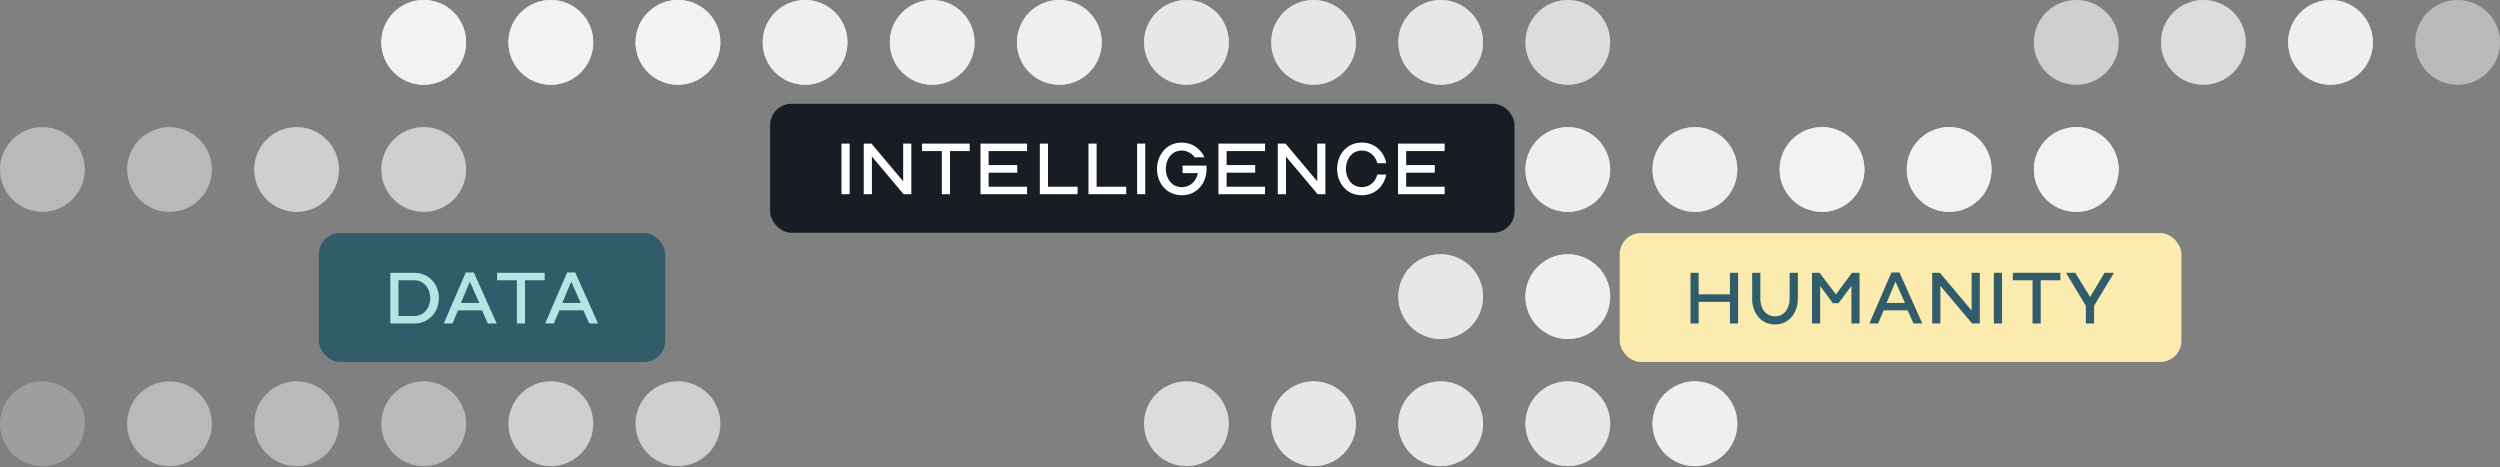 <svg width="1300" height="243" viewBox="0 0 1300 243" fill="none" xmlns="http://www.w3.org/2000/svg">
<rect x="0" y="0" width="1300" height="243" fill="#808080" stroke="none"/>
<g clip-path="url(#clip0_1647_27662)">
<circle opacity="0.1" cx="22.034" cy="220.339" r="22.034" transform="rotate(-90 22.034 220.339)" fill="#F6F6F6"/>
<circle opacity="0.2" cx="22.034" cy="88.136" r="22.034" transform="rotate(-90 22.034 88.136)" fill="#F6F6F6"/>
<circle opacity="0.2" cx="88.135" cy="220.339" r="22.034" transform="rotate(-90 88.135 220.339)" fill="#F6F6F6"/>
<circle opacity="0.2" cx="88.135" cy="88.136" r="22.034" transform="rotate(-90 88.135 88.136)" fill="#F6F6F6"/>
<circle opacity="0.2" cx="154.237" cy="220.339" r="22.034" transform="rotate(-90 154.237 220.339)" fill="#F6F6F6"/>
<circle opacity="0.3" cx="154.237" cy="88.136" r="22.034" transform="rotate(-90 154.237 88.136)" fill="#F6F6F6"/>
<circle opacity="0.2" cx="220.339" cy="220.339" r="22.034" transform="rotate(-90 220.339 220.339)" fill="#F6F6F6"/>
<circle opacity="0.3" cx="220.339" cy="88.136" r="22.034" transform="rotate(-90 220.339 88.136)" fill="#F6F6F6"/>
<circle opacity="0.3" cx="286.441" cy="220.339" r="22.034" transform="rotate(-90 286.441 220.339)" fill="#F6F6F6"/>
<circle opacity="0.3" cx="352.543" cy="220.339" r="22.034" transform="rotate(-90 352.543 220.339)" fill="#F6F6F6"/>
<circle opacity="0.4" cx="484.746" cy="88.136" r="22.034" transform="rotate(-90 484.746 88.136)" fill="#F6F6F6"/>
<circle opacity="0.5" cx="550.847" cy="88.136" r="22.034" transform="rotate(-90 550.847 88.136)" fill="#F6F6F6"/>
<circle opacity="0.4" cx="616.949" cy="220.339" r="22.034" transform="rotate(-90 616.949 220.339)" fill="#F6F6F6"/>
<circle opacity="0.5" cx="616.949" cy="88.136" r="22.034" transform="rotate(-90 616.949 88.136)" fill="#F6F6F6"/>
<circle opacity="0.5" cx="683.05" cy="220.339" r="22.034" transform="rotate(-90 683.05 220.339)" fill="#F6F6F6"/>
<circle opacity="0.5" cx="683.05" cy="88.136" r="22.034" transform="rotate(-90 683.05 88.136)" fill="#F6F6F6"/>
<circle opacity="0.5" cx="749.152" cy="220.339" r="22.034" transform="rotate(-90 749.152 220.339)" fill="#F6F6F6"/>
<circle opacity="0.5" cx="749.152" cy="154.238" r="22.034" transform="rotate(-90 749.152 154.238)" fill="#F6F6F6"/>
<circle opacity="0.6" cx="749.152" cy="88.136" r="22.034" transform="rotate(-90 749.152 88.136)" fill="#F6F6F6"/>
<circle opacity="0.5" cx="815.255" cy="220.339" r="22.034" transform="rotate(-90 815.255 220.339)" fill="#F6F6F6"/>
<circle opacity="0.6" cx="815.255" cy="154.238" r="22.034" transform="rotate(-90 815.255 154.238)" fill="#F6F6F6"/>
<circle opacity="0.6" cx="815.255" cy="88.136" r="22.034" transform="rotate(-90 815.255 88.136)" fill="#F6F6F6"/>
<circle opacity="0.6" cx="881.356" cy="220.339" r="22.034" transform="rotate(-90 881.356 220.339)" fill="#F6F6F6"/>
<circle opacity="0.6" cx="881.356" cy="154.238" r="22.034" transform="rotate(-90 881.356 154.238)" fill="#F6F6F6"/>
<circle opacity="0.6" cx="881.356" cy="88.136" r="22.034" transform="rotate(-90 881.356 88.136)" fill="#F6F6F6"/>
<circle opacity="0.6" cx="947.458" cy="154.238" r="22.034" transform="rotate(-90 947.458 154.238)" fill="#F6F6F6"/>
<circle opacity="0.7" cx="947.458" cy="88.136" r="22.034" transform="rotate(-90 947.458 88.136)" fill="#F6F6F6"/>
<circle opacity="0.7" cx="1013.56" cy="154.238" r="22.034" transform="rotate(-90 1013.56 154.238)" fill="#F6F6F6"/>
<circle opacity="0.7" cx="1013.56" cy="88.136" r="22.034" transform="rotate(-90 1013.56 88.136)" fill="#F6F6F6"/>
<circle opacity="0.7" cx="1079.66" cy="154.238" r="22.034" transform="rotate(-90 1079.66 154.238)" fill="#F6F6F6"/>
<circle opacity="0.7" cx="1079.66" cy="88.136" r="22.034" transform="rotate(-90 1079.66 88.136)" fill="#F6F6F6"/>
<circle opacity="0.2" cx="1277.97" cy="22.034" r="22.034" transform="rotate(90 1277.97 22.034)" fill="#F6F6F6"/>
<circle opacity="0.6" cx="1211.86" cy="22.034" r="22.034" transform="rotate(90 1211.86 22.034)" fill="#F6F6F6"/>
<circle opacity="0.4" cx="1145.76" cy="22.034" r="22.034" transform="rotate(90 1145.76 22.034)" fill="#F6F6F6"/>
<circle opacity="0.3" cx="1079.66" cy="22.034" r="22.034" transform="rotate(90 1079.66 22.034)" fill="#F6F6F6"/>
<circle opacity="0.4" cx="815.254" cy="22.034" r="22.034" transform="rotate(90 815.254 22.034)" fill="#F6F6F6"/>
<circle opacity="0.5" cx="749.153" cy="22.034" r="22.034" transform="rotate(90 749.153 22.034)" fill="#F6F6F6"/>
<circle opacity="0.5" cx="683.051" cy="22.034" r="22.034" transform="rotate(90 683.051 22.034)" fill="#F6F6F6"/>
<circle opacity="0.5" cx="616.95" cy="22.034" r="22.034" transform="rotate(90 616.95 22.034)" fill="#F6F6F6"/>
<circle opacity="0.6" cx="550.847" cy="22.034" r="22.034" transform="rotate(90 550.847 22.034)" fill="#F6F6F6"/>
<circle opacity="0.6" cx="484.745" cy="22.034" r="22.034" transform="rotate(90 484.745 22.034)" fill="#F6F6F6"/>
<circle opacity="0.6" cx="418.644" cy="22.034" r="22.034" transform="rotate(90 418.644 22.034)" fill="#F6F6F6"/>
<circle opacity="0.7" cx="352.542" cy="22.034" r="22.034" transform="rotate(90 352.542 22.034)" fill="#F6F6F6"/>
<circle opacity="0.7" cx="286.441" cy="22.034" r="22.034" transform="rotate(90 286.441 22.034)" fill="#F6F6F6"/>
<circle opacity="0.7" cx="220.339" cy="22.034" r="22.034" transform="rotate(90 220.339 22.034)" fill="#F6F6F6"/>
<circle opacity="0.1" cx="22.034" cy="220.339" r="22.034" transform="rotate(-90 22.034 220.339)" fill="#F6F6F6"/>
<circle opacity="0.2" cx="22.034" cy="88.136" r="22.034" transform="rotate(-90 22.034 88.136)" fill="#F6F6F6"/>
<circle opacity="0.2" cx="88.135" cy="220.339" r="22.034" transform="rotate(-90 88.135 220.339)" fill="#F6F6F6"/>
<circle opacity="0.2" cx="88.135" cy="88.136" r="22.034" transform="rotate(-90 88.135 88.136)" fill="#F6F6F6"/>
<circle opacity="0.2" cx="154.237" cy="220.339" r="22.034" transform="rotate(-90 154.237 220.339)" fill="#F6F6F6"/>
<circle opacity="0.3" cx="154.237" cy="88.136" r="22.034" transform="rotate(-90 154.237 88.136)" fill="#F6F6F6"/>
<circle opacity="0.2" cx="220.339" cy="220.339" r="22.034" transform="rotate(-90 220.339 220.339)" fill="#F6F6F6"/>
<circle opacity="0.3" cx="220.339" cy="88.136" r="22.034" transform="rotate(-90 220.339 88.136)" fill="#F6F6F6"/>
<circle opacity="0.3" cx="286.441" cy="220.339" r="22.034" transform="rotate(-90 286.441 220.339)" fill="#F6F6F6"/>
<circle opacity="0.3" cx="352.543" cy="220.339" r="22.034" transform="rotate(-90 352.543 220.339)" fill="#F6F6F6"/>
<circle opacity="0.4" cx="484.746" cy="88.136" r="22.034" transform="rotate(-90 484.746 88.136)" fill="#F6F6F6"/>
<circle opacity="0.5" cx="550.847" cy="88.136" r="22.034" transform="rotate(-90 550.847 88.136)" fill="#F6F6F6"/>
<circle opacity="0.4" cx="616.949" cy="220.339" r="22.034" transform="rotate(-90 616.949 220.339)" fill="#F6F6F6"/>
<circle opacity="0.5" cx="616.949" cy="88.136" r="22.034" transform="rotate(-90 616.949 88.136)" fill="#F6F6F6"/>
<circle opacity="0.5" cx="683.05" cy="220.339" r="22.034" transform="rotate(-90 683.05 220.339)" fill="#F6F6F6"/>
<circle opacity="0.5" cx="683.05" cy="88.136" r="22.034" transform="rotate(-90 683.05 88.136)" fill="#F6F6F6"/>
<circle opacity="0.5" cx="749.152" cy="220.339" r="22.034" transform="rotate(-90 749.152 220.339)" fill="#F6F6F6"/>
<circle opacity="0.5" cx="749.152" cy="154.238" r="22.034" transform="rotate(-90 749.152 154.238)" fill="#F6F6F6"/>
<circle opacity="0.6" cx="749.152" cy="88.136" r="22.034" transform="rotate(-90 749.152 88.136)" fill="#F6F6F6"/>
<circle opacity="0.5" cx="815.255" cy="220.339" r="22.034" transform="rotate(-90 815.255 220.339)" fill="#F6F6F6"/>
<circle opacity="0.6" cx="815.255" cy="154.238" r="22.034" transform="rotate(-90 815.255 154.238)" fill="#F6F6F6"/>
<circle opacity="0.6" cx="815.255" cy="88.136" r="22.034" transform="rotate(-90 815.255 88.136)" fill="#F6F6F6"/>
<circle opacity="0.6" cx="881.356" cy="220.339" r="22.034" transform="rotate(-90 881.356 220.339)" fill="#F6F6F6"/>
<circle opacity="0.6" cx="881.356" cy="154.238" r="22.034" transform="rotate(-90 881.356 154.238)" fill="#F6F6F6"/>
<circle opacity="0.6" cx="881.356" cy="88.136" r="22.034" transform="rotate(-90 881.356 88.136)" fill="#F6F6F6"/>
<circle opacity="0.6" cx="947.458" cy="154.238" r="22.034" transform="rotate(-90 947.458 154.238)" fill="#F6F6F6"/>
<circle opacity="0.7" cx="947.458" cy="88.136" r="22.034" transform="rotate(-90 947.458 88.136)" fill="#F6F6F6"/>
<circle opacity="0.7" cx="1013.56" cy="154.238" r="22.034" transform="rotate(-90 1013.56 154.238)" fill="#F6F6F6"/>
<circle opacity="0.7" cx="1013.56" cy="88.136" r="22.034" transform="rotate(-90 1013.56 88.136)" fill="#F6F6F6"/>
<circle opacity="0.7" cx="1079.66" cy="154.238" r="22.034" transform="rotate(-90 1079.66 154.238)" fill="#F6F6F6"/>
<circle opacity="0.7" cx="1079.66" cy="88.136" r="22.034" transform="rotate(-90 1079.66 88.136)" fill="#F6F6F6"/>
<circle opacity="0.2" cx="1277.97" cy="22.034" r="22.034" transform="rotate(90 1277.97 22.034)" fill="#F6F6F6"/>
<circle opacity="0.6" cx="1211.86" cy="22.034" r="22.034" transform="rotate(90 1211.86 22.034)" fill="#F6F6F6"/>
<circle opacity="0.4" cx="1145.76" cy="22.034" r="22.034" transform="rotate(90 1145.76 22.034)" fill="#F6F6F6"/>
<circle opacity="0.3" cx="1079.66" cy="22.034" r="22.034" transform="rotate(90 1079.66 22.034)" fill="#F6F6F6"/>
<circle opacity="0.4" cx="815.254" cy="22.034" r="22.034" transform="rotate(90 815.254 22.034)" fill="#F6F6F6"/>
<circle opacity="0.5" cx="749.153" cy="22.034" r="22.034" transform="rotate(90 749.153 22.034)" fill="#F6F6F6"/>
<circle opacity="0.5" cx="683.051" cy="22.034" r="22.034" transform="rotate(90 683.051 22.034)" fill="#F6F6F6"/>
<circle opacity="0.5" cx="616.95" cy="22.034" r="22.034" transform="rotate(90 616.95 22.034)" fill="#F6F6F6"/>
<circle opacity="0.6" cx="550.847" cy="22.034" r="22.034" transform="rotate(90 550.847 22.034)" fill="#F6F6F6"/>
<circle opacity="0.6" cx="484.745" cy="22.034" r="22.034" transform="rotate(90 484.745 22.034)" fill="#F6F6F6"/>
<circle opacity="0.6" cx="418.644" cy="22.034" r="22.034" transform="rotate(90 418.644 22.034)" fill="#F6F6F6"/>
<circle opacity="0.7" cx="352.542" cy="22.034" r="22.034" transform="rotate(90 352.542 22.034)" fill="#F6F6F6"/>
<circle opacity="0.7" cx="286.441" cy="22.034" r="22.034" transform="rotate(90 286.441 22.034)" fill="#F6F6F6"/>
<circle opacity="0.7" cx="220.339" cy="22.034" r="22.034" transform="rotate(90 220.339 22.034)" fill="#F6F6F6"/>
<circle opacity="0.1" cx="22.034" cy="220.339" r="22.034" transform="rotate(-90 22.034 220.339)" fill="#F6F6F6"/>
<circle opacity="0.2" cx="22.034" cy="88.136" r="22.034" transform="rotate(-90 22.034 88.136)" fill="#F6F6F6"/>
<circle opacity="0.2" cx="88.135" cy="220.339" r="22.034" transform="rotate(-90 88.135 220.339)" fill="#F6F6F6"/>
<circle opacity="0.2" cx="88.135" cy="88.136" r="22.034" transform="rotate(-90 88.135 88.136)" fill="#F6F6F6"/>
<circle opacity="0.2" cx="154.237" cy="220.339" r="22.034" transform="rotate(-90 154.237 220.339)" fill="#F6F6F6"/>
<circle opacity="0.3" cx="154.237" cy="88.136" r="22.034" transform="rotate(-90 154.237 88.136)" fill="#F6F6F6"/>
<circle opacity="0.2" cx="220.339" cy="220.339" r="22.034" transform="rotate(-90 220.339 220.339)" fill="#F6F6F6"/>
<circle opacity="0.3" cx="220.339" cy="88.136" r="22.034" transform="rotate(-90 220.339 88.136)" fill="#F6F6F6"/>
<circle opacity="0.3" cx="286.441" cy="220.339" r="22.034" transform="rotate(-90 286.441 220.339)" fill="#F6F6F6"/>
<circle opacity="0.3" cx="352.543" cy="220.339" r="22.034" transform="rotate(-90 352.543 220.339)" fill="#F6F6F6"/>
<circle opacity="0.4" cx="484.746" cy="88.136" r="22.034" transform="rotate(-90 484.746 88.136)" fill="#F6F6F6"/>
<circle opacity="0.5" cx="550.847" cy="88.136" r="22.034" transform="rotate(-90 550.847 88.136)" fill="#F6F6F6"/>
<circle opacity="0.4" cx="616.949" cy="220.339" r="22.034" transform="rotate(-90 616.949 220.339)" fill="#F6F6F6"/>
<circle opacity="0.5" cx="616.949" cy="88.136" r="22.034" transform="rotate(-90 616.949 88.136)" fill="#F6F6F6"/>
<circle opacity="0.5" cx="683.05" cy="220.339" r="22.034" transform="rotate(-90 683.05 220.339)" fill="#F6F6F6"/>
<circle opacity="0.5" cx="683.05" cy="88.136" r="22.034" transform="rotate(-90 683.05 88.136)" fill="#F6F6F6"/>
<circle opacity="0.5" cx="749.152" cy="220.339" r="22.034" transform="rotate(-90 749.152 220.339)" fill="#F6F6F6"/>
<circle opacity="0.5" cx="749.152" cy="154.238" r="22.034" transform="rotate(-90 749.152 154.238)" fill="#F6F6F6"/>
<circle opacity="0.6" cx="749.152" cy="88.136" r="22.034" transform="rotate(-90 749.152 88.136)" fill="#F6F6F6"/>
<circle opacity="0.5" cx="815.255" cy="220.339" r="22.034" transform="rotate(-90 815.255 220.339)" fill="#F6F6F6"/>
<circle opacity="0.6" cx="815.255" cy="154.238" r="22.034" transform="rotate(-90 815.255 154.238)" fill="#F6F6F6"/>
<circle opacity="0.6" cx="815.255" cy="88.136" r="22.034" transform="rotate(-90 815.255 88.136)" fill="#F6F6F6"/>
<circle opacity="0.6" cx="881.356" cy="220.339" r="22.034" transform="rotate(-90 881.356 220.339)" fill="#F6F6F6"/>
<circle opacity="0.6" cx="881.356" cy="154.238" r="22.034" transform="rotate(-90 881.356 154.238)" fill="#F6F6F6"/>
<circle opacity="0.6" cx="881.356" cy="88.136" r="22.034" transform="rotate(-90 881.356 88.136)" fill="#F6F6F6"/>
<circle opacity="0.6" cx="947.458" cy="154.238" r="22.034" transform="rotate(-90 947.458 154.238)" fill="#F6F6F6"/>
<circle opacity="0.7" cx="947.458" cy="88.136" r="22.034" transform="rotate(-90 947.458 88.136)" fill="#F6F6F6"/>
<circle opacity="0.7" cx="1013.56" cy="154.238" r="22.034" transform="rotate(-90 1013.56 154.238)" fill="#F6F6F6"/>
<circle opacity="0.7" cx="1013.56" cy="88.136" r="22.034" transform="rotate(-90 1013.56 88.136)" fill="#F6F6F6"/>
<circle opacity="0.7" cx="1079.66" cy="154.238" r="22.034" transform="rotate(-90 1079.66 154.238)" fill="#F6F6F6"/>
<circle opacity="0.7" cx="1079.66" cy="88.136" r="22.034" transform="rotate(-90 1079.66 88.136)" fill="#F6F6F6"/>
<circle opacity="0.2" cx="1277.97" cy="22.034" r="22.034" transform="rotate(90 1277.97 22.034)" fill="#F6F6F6"/>
<circle opacity="0.6" cx="1211.86" cy="22.034" r="22.034" transform="rotate(90 1211.86 22.034)" fill="#F6F6F6"/>
<circle opacity="0.4" cx="1145.76" cy="22.034" r="22.034" transform="rotate(90 1145.76 22.034)" fill="#F6F6F6"/>
<circle opacity="0.3" cx="1079.66" cy="22.034" r="22.034" transform="rotate(90 1079.66 22.034)" fill="#F6F6F6"/>
<circle opacity="0.4" cx="815.254" cy="22.034" r="22.034" transform="rotate(90 815.254 22.034)" fill="#F6F6F6"/>
<circle opacity="0.5" cx="749.153" cy="22.034" r="22.034" transform="rotate(90 749.153 22.034)" fill="#F6F6F6"/>
<circle opacity="0.5" cx="683.051" cy="22.034" r="22.034" transform="rotate(90 683.051 22.034)" fill="#F6F6F6"/>
<circle opacity="0.5" cx="616.95" cy="22.034" r="22.034" transform="rotate(90 616.95 22.034)" fill="#F6F6F6"/>
<circle opacity="0.6" cx="550.847" cy="22.034" r="22.034" transform="rotate(90 550.847 22.034)" fill="#F6F6F6"/>
<circle opacity="0.6" cx="484.745" cy="22.034" r="22.034" transform="rotate(90 484.745 22.034)" fill="#F6F6F6"/>
<circle opacity="0.6" cx="418.644" cy="22.034" r="22.034" transform="rotate(90 418.644 22.034)" fill="#F6F6F6"/>
<circle opacity="0.7" cx="352.542" cy="22.034" r="22.034" transform="rotate(90 352.542 22.034)" fill="#F6F6F6"/>
<circle opacity="0.7" cx="286.441" cy="22.034" r="22.034" transform="rotate(90 286.441 22.034)" fill="#F6F6F6"/>
<circle opacity="0.7" cx="220.339" cy="22.034" r="22.034" transform="rotate(90 220.339 22.034)" fill="#F6F6F6"/>
<rect x="165.805" y="121.186" width="180.102" height="67.034" rx="11.017" fill="#305D69"/>
<path d="M215.371 141.868C217.936 141.868 220.183 142.463 222.114 143.653C224.07 144.843 225.577 146.442 226.635 148.452C227.693 150.461 228.221 152.656 228.221 155.036C228.221 157.389 227.693 159.57 226.635 161.58C225.577 163.589 224.07 165.202 222.114 166.418C220.183 167.608 217.936 168.203 215.371 168.203H202.957V141.868H215.371ZM215.371 164.316C217.063 164.316 218.544 163.893 219.813 163.047C221.082 162.175 222.047 161.038 222.708 159.636C223.369 158.209 223.7 156.688 223.7 155.075C223.7 153.436 223.369 151.902 222.708 150.475C222.047 149.047 221.082 147.91 219.813 147.064C218.544 146.191 217.063 145.755 215.371 145.755H207.201V164.316H215.371ZM253.677 168.203L250.663 161.381H238.209L235.274 168.203H230.753L242.215 141.67H246.38L258.278 168.203H253.677ZM249.275 157.534L244.317 146.469L239.677 157.534H249.275ZM283.245 141.868V145.755H273.012V168.203H268.768V145.755H258.496V141.868H283.245ZM306.391 168.203L303.376 161.381H290.923L287.988 168.203H283.467L294.929 141.67H299.093L310.991 168.203H306.391ZM301.988 157.534L297.031 146.469L292.39 157.534H301.988Z" fill="#B7E4E2"/>
<rect x="400.466" y="53.982" width="387.102" height="67.034" rx="11.017" fill="#181D24"/>
<path d="M437.57 74.665H441.814V101H437.57V74.665ZM469.893 101L453.394 81.407V101H449.151V74.665H453.156L469.655 94.258V74.665H473.899V101H469.893ZM479.475 74.665H504.224V78.552H493.991V101H489.747V78.552H479.475V74.665ZM514.086 85.85H528.959V89.776H514.086V97.113H534.076V101H509.843V74.665H534.076V78.552H514.086V85.85ZM540.712 101V74.665H544.955V97.113H560.344V101H540.712ZM566.003 101V74.665H570.247V97.113H585.636V101H566.003ZM591.295 74.665H595.539V101H591.295V74.665ZM614.536 101.516C606.366 101.516 601.646 94.932 601.646 87.872C601.646 80.852 606.326 74.15 614.457 74.15C619.692 74.15 623.737 76.886 626.038 81.209L626.315 81.764L621.239 81.804L621.12 81.645C619.613 79.583 617.074 78.274 614.457 78.274C609.102 78.274 606.207 83.073 606.207 87.832C606.207 92.552 609.142 97.311 614.496 97.311C619.018 97.311 622.111 94.059 622.905 90.014H614.933V86.127H627.347L627.386 86.524C627.386 86.96 627.426 87.396 627.426 87.872C627.426 94.892 622.746 101.516 614.536 101.516ZM637.833 85.85H652.706V89.776H637.833V97.113H657.823V101H633.59V74.665H657.823V78.552H637.833V85.85ZM685.201 101L668.702 81.407V101H664.459V74.665H668.465L684.964 94.258V74.665H689.207V101H685.201ZM716.2 90.767H720.841L720.761 91.204C719.413 97.074 714.852 101.516 708.149 101.516C699.979 101.516 695.299 94.892 695.299 87.872C695.299 80.773 699.979 74.15 708.149 74.15C714.812 74.15 719.413 78.552 720.761 84.422L720.841 84.858H716.2L716.121 84.58C715.169 81.011 712.115 78.274 708.149 78.274C702.795 78.274 699.86 83.073 699.86 87.832C699.86 92.513 702.755 97.311 708.149 97.311C712.075 97.311 715.169 94.654 716.121 91.045L716.2 90.767ZM731.215 85.85H746.088V89.776H731.215V97.113H751.204V101H726.971V74.665H751.204V78.552H731.215V85.85Z" fill="white"/>
<rect x="842.245" y="121.186" width="292.102" height="67.034" rx="11.017" fill="#FCEBAE"/>
<path d="M903.811 141.868V168.203H899.568V156.979H883.307V168.203H879.063V141.868H883.307V153.053H899.568V141.868H903.811ZM934.889 155.591C934.889 162.056 930.725 168.719 922.991 168.719C915.257 168.719 911.132 162.056 911.132 155.591V141.868H915.376V155.591C915.376 160.033 917.994 164.515 922.991 164.515C927.988 164.515 930.606 159.993 930.606 155.591V141.868H934.889V155.591ZM956.036 157.653H953.101L946.478 148.73V168.203H942.234V141.868H946.16L954.687 153.092L963.016 141.868H966.982V168.203H962.739V148.69L956.036 157.653ZM999.607 168.203H995.007L991.992 161.381H979.539L976.604 168.203H972.082L983.544 141.67H987.709L999.607 168.203ZM981.006 157.534H990.604L985.647 146.469L981.006 157.534ZM1025.49 168.203L1008.99 148.611V168.203H1004.75V141.868H1008.75L1025.25 161.461V141.868H1029.49V168.203H1025.49ZM1036.82 141.868H1041.06V168.203H1036.82V141.868ZM1046.65 141.868H1071.4V145.755H1061.17V168.203H1056.92V145.755H1046.65V141.868ZM1084.67 168.203L1084.63 159.002L1074.32 141.868H1079.16L1086.86 154.441L1094.35 141.868H1099.27L1088.92 159.002V168.203H1084.67Z" fill="#305D69"/>
</g>
<defs>
<clipPath id="clip0_1647_27662">
<rect width="1300" height="242.373" fill="white"/>
</clipPath>
</defs>
</svg>
